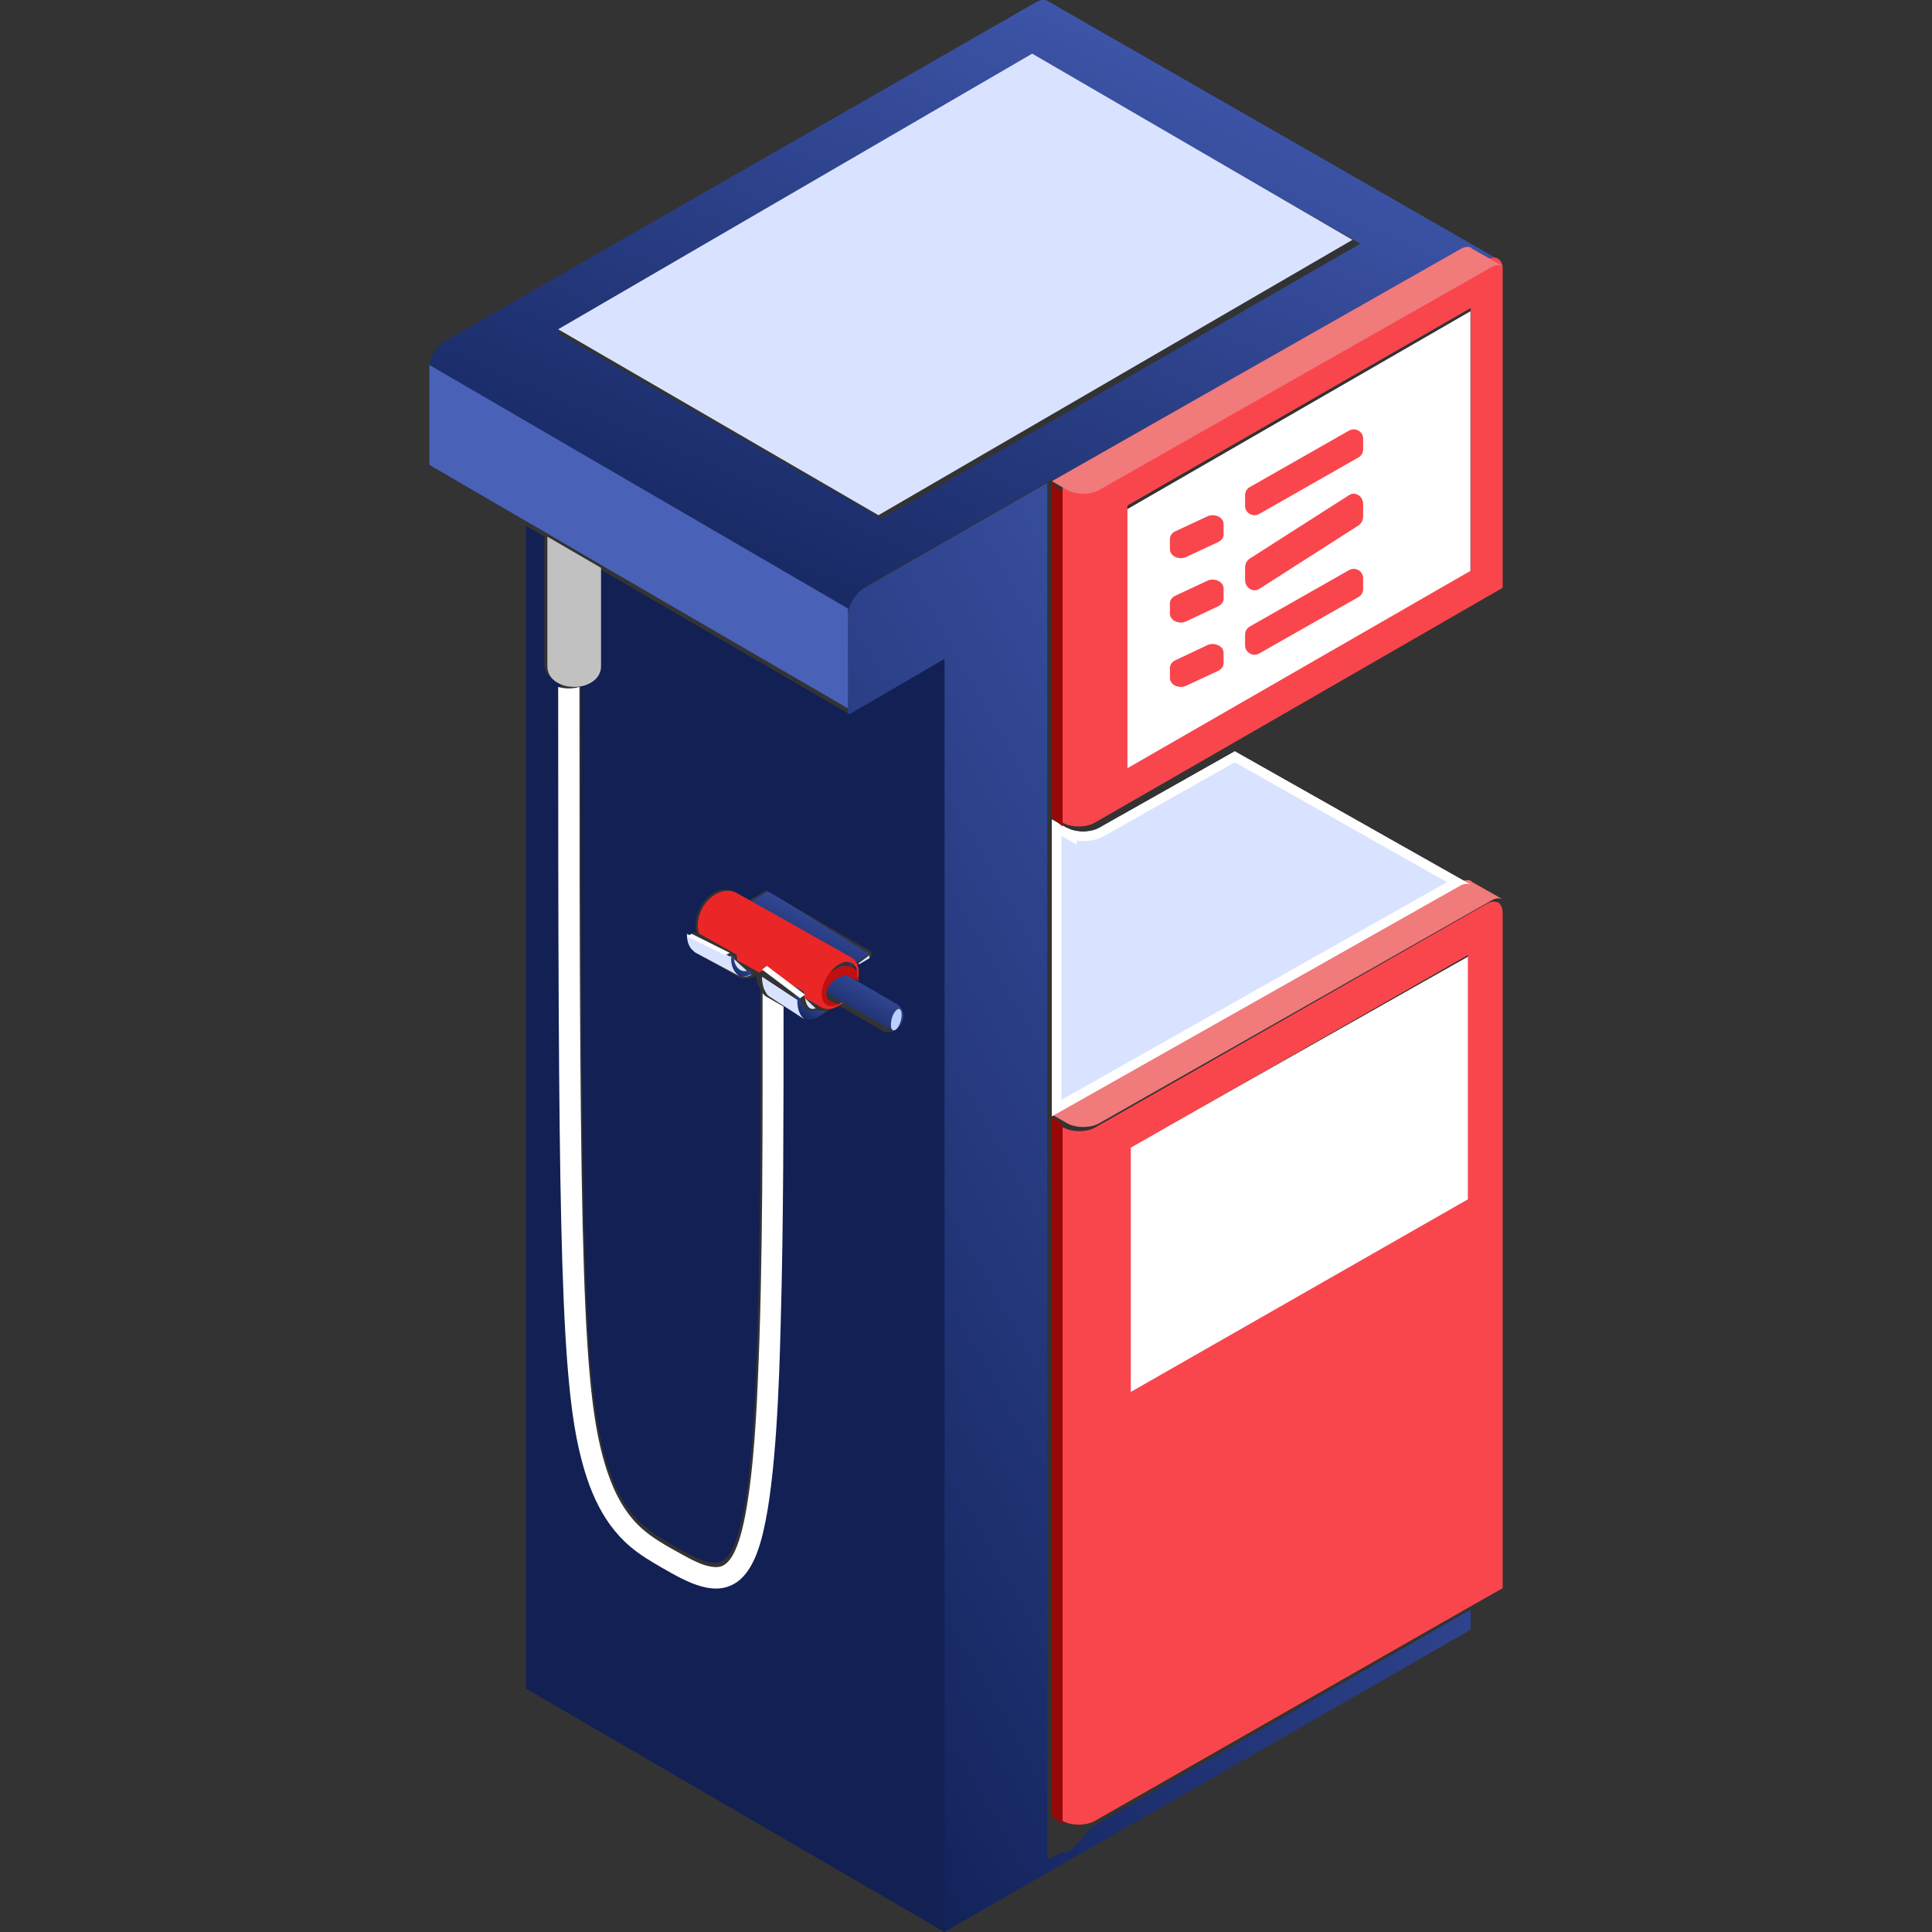 <svg width="100" height="100" viewBox="0 0 100 100" fill="none" xmlns="http://www.w3.org/2000/svg">
<rect x="0" y="0" width="100" height="100" fill="#333333" stroke="none"/>
<path d="M54.224 0.059C62.08 4.562 69.922 9.065 77.778 13.567C77.778 13.567 77.719 13.538 77.69 13.523C77.527 13.479 77.335 13.523 77.188 13.626L56.926 25.242C56.469 25.506 55.715 25.506 55.258 25.242L54.475 24.788L44.994 30.229C44.522 30.493 44.153 31.139 44.153 31.667L22.223 19.082C22.223 18.554 22.607 17.909 23.064 17.645L53.633 0.118C53.781 0.03 53.973 -0.029 54.135 0.015C54.165 0.015 54.18 0.03 54.194 0.044H54.209L54.224 0.059ZM48.481 25.242L70.424 12.614L53.663 3.007L28.853 17.234L45.614 26.841L48.481 25.242Z" fill="url(#paint0_linear_1473_103891)"/>
<path fill-rule="evenodd" clip-rule="evenodd" d="M53.84 0.396L53.843 0.399C53.837 0.393 53.835 0.391 53.84 0.396ZM53.957 0.512L53.987 0.542H54.064C57.961 2.775 61.855 5.009 65.749 7.243L65.754 7.246C69.346 9.306 72.937 11.367 76.532 13.428L56.676 24.812L56.675 24.812C56.541 24.889 56.331 24.943 56.092 24.943C55.854 24.943 55.644 24.89 55.51 24.813C55.51 24.812 55.51 24.812 55.509 24.812L54.477 24.212L44.746 29.797C44.414 29.983 44.146 30.284 43.962 30.6C43.907 30.695 43.858 30.795 43.815 30.898L22.768 18.821C22.798 18.723 22.843 18.619 22.904 18.516C23.025 18.31 23.179 18.154 23.315 18.076C23.316 18.075 23.316 18.075 23.316 18.075L53.887 0.546L53.891 0.544C53.913 0.531 53.936 0.52 53.957 0.512ZM23.064 17.645L53.633 0.118C53.781 0.03 53.973 -0.029 54.135 0.015C54.165 0.015 54.18 0.03 54.194 0.044L54.209 0.044L54.224 0.059C58.152 2.31 62.077 4.562 66.001 6.813C69.677 8.922 73.353 11.031 77.032 13.139C77.251 13.265 77.471 13.392 77.691 13.518C77.692 13.518 77.692 13.518 77.692 13.518C77.721 13.535 77.75 13.551 77.778 13.567L77.69 13.523C77.527 13.479 77.335 13.523 77.188 13.626L56.926 25.242C56.469 25.506 55.715 25.506 55.258 25.242L54.475 24.788L44.994 30.229C44.67 30.41 44.395 30.771 44.253 31.15C44.189 31.323 44.153 31.501 44.153 31.667L22.223 19.082C22.223 18.554 22.607 17.909 23.064 17.645ZM48.726 25.676L45.611 27.414L27.851 17.234L53.663 2.433L71.425 12.613L48.726 25.676ZM70.424 12.614L53.663 3.007L28.853 17.234L45.614 26.841L48.481 25.242L70.424 12.614Z" fill="url(#paint1_linear_1473_103891)"/>
<path d="M76.151 45.628C76.698 45.934 77.231 46.24 77.779 46.546C77.69 46.502 77.586 46.487 77.483 46.502C77.379 46.517 77.29 46.56 77.202 46.604L56.901 58.137C56.443 58.399 55.688 58.399 55.23 58.137L54.445 57.685C61.488 53.681 68.531 49.676 75.589 45.672C75.811 45.541 76.003 45.526 76.151 45.599C76.151 45.599 76.166 45.599 76.181 45.599L76.151 45.628Z" fill="#F17A7A"/>
<path d="M76.11 29.747V16.111L58.332 26.364V40L76.11 29.747Z" fill="white"/>
<path d="M76.11 49.444V62.181L58.332 72.222V59.486L76.11 49.444Z" fill="white"/>
<path d="M70.002 12.415L45.467 26.666L28.891 17.043L53.426 2.777L70.002 12.415Z" fill="#D9E3FF"/>
<path d="M69.825 29.509C70.15 29.325 70.556 29.556 70.556 29.926V30.489C70.556 30.66 70.463 30.819 70.312 30.905L65.177 33.824C64.852 34.009 64.445 33.777 64.445 33.407V32.844C64.445 32.673 64.538 32.514 64.689 32.428L69.825 29.509Z" fill="#F9464D"/>
<path d="M69.825 25.629C70.15 25.421 70.556 25.681 70.556 26.097V26.73C70.556 26.924 70.463 27.102 70.312 27.199L65.177 30.483C64.852 30.69 64.445 30.43 64.445 30.014V29.381C64.445 29.188 64.538 29.009 64.689 28.912L69.825 25.629Z" fill="#F9464D"/>
<path d="M69.824 22.288C70.15 22.103 70.556 22.334 70.556 22.703V23.263C70.556 23.434 70.464 23.593 70.313 23.678L65.177 26.602C64.852 26.787 64.445 26.556 64.445 26.187V25.627C64.445 25.455 64.538 25.297 64.689 25.211L69.824 22.288Z" fill="#F9464D"/>
<path d="M62.485 33.396C62.861 33.218 63.333 33.439 63.333 33.792V34.325C63.333 34.49 63.224 34.641 63.05 34.723L61.4 35.493C61.024 35.669 60.555 35.449 60.555 35.096V34.571C60.555 34.407 60.662 34.256 60.836 34.174L62.485 33.396Z" fill="#F9464D"/>
<path d="M62.487 30.062C62.863 29.886 63.333 30.107 63.333 30.459V30.984C63.333 31.148 63.225 31.299 63.052 31.381L61.402 32.16C61.026 32.337 60.555 32.117 60.555 31.763V31.23C60.555 31.066 60.663 30.914 60.838 30.832L62.487 30.062Z" fill="#F9464D"/>
<path d="M62.487 26.729C62.863 26.553 63.333 26.773 63.333 27.125V27.662C63.333 27.826 63.224 27.977 63.05 28.058L61.4 28.828C61.024 29.003 60.555 28.783 60.555 28.431V27.895C60.555 27.731 60.663 27.579 60.838 27.498L62.487 26.729Z" fill="#F9464D"/>
<path d="M55.015 25.12C55.473 25.385 56.226 25.385 56.684 25.12L76.951 13.451C77.098 13.363 77.29 13.304 77.453 13.348C77.482 13.348 77.512 13.377 77.541 13.392C77.63 13.451 77.689 13.54 77.734 13.628C77.778 13.731 77.778 13.834 77.778 13.937V30.424L63.686 38.542L56.669 42.579C56.211 42.844 55.458 42.844 55 42.579V25.134L55.015 25.12ZM76.123 29.54V15.941L58.353 26.166V39.764L76.123 29.54Z" fill="#F9464D"/>
<path d="M55.228 42.849C55.686 43.109 56.439 43.109 56.897 42.849L63.913 38.889C67.974 41.187 72.05 43.484 76.112 45.782C75.964 45.71 75.772 45.724 75.551 45.855C68.52 49.829 61.475 53.803 54.445 57.778V42.415L55.228 42.863V42.849Z" fill="#D9E3FF"/>
<path fill-rule="evenodd" clip-rule="evenodd" d="M54.445 42.415L55.228 42.863V42.849C55.23 42.85 55.232 42.851 55.235 42.852C55.241 42.856 55.248 42.859 55.254 42.863C55.393 42.937 55.556 42.988 55.729 43.017C56.13 43.083 56.583 43.027 56.897 42.849L63.913 38.889C65.943 40.038 67.978 41.187 70.012 42.336C71.808 43.35 73.604 44.364 75.397 45.378C75.636 45.513 75.874 45.648 76.112 45.782C75.964 45.71 75.772 45.724 75.551 45.855C75.499 45.884 75.447 45.913 75.395 45.943C71.931 47.901 68.465 49.858 64.998 51.816C61.646 53.709 58.295 55.602 54.946 57.494C54.779 57.589 54.612 57.683 54.445 57.778V42.415ZM54.946 43.27V56.928C58.21 55.084 61.477 53.239 64.743 51.394L64.748 51.391C68.132 49.481 71.514 47.57 74.894 45.66C73.185 44.693 71.473 43.727 69.762 42.76L69.76 42.759C67.81 41.658 65.859 40.556 63.912 39.455L57.149 43.273C57.148 43.273 57.148 43.273 57.148 43.273C56.824 43.457 56.429 43.534 56.063 43.534C55.953 43.534 55.841 43.527 55.729 43.512V43.718L54.946 43.27Z" fill="white"/>
<path d="M55.029 58.351C55.487 58.614 56.241 58.614 56.699 58.351L76.965 46.775C77.054 46.731 77.157 46.687 77.246 46.672C77.335 46.658 77.453 46.672 77.541 46.716C77.571 46.716 77.6 46.746 77.615 46.775C77.734 46.892 77.778 47.096 77.778 47.257V82.204L76.153 83.125L56.669 94.248C56.211 94.51 55.473 94.51 55 94.248V58.351H55.029ZM75.976 62.078V49.435L58.53 59.403V72.046L75.976 62.078Z" fill="#F9464D"/>
<path d="M54.986 95.86C55.458 96.124 56.195 94.759 56.653 94.495L76.113 83.324V84.351L48.863 100V34.19L43.891 37.052V31.885C43.891 31.371 44.26 30.725 44.732 30.446L54.203 25V96.257L54.986 95.86Z" fill="url(#paint2_linear_1473_103891)"/>
<path fill-rule="evenodd" clip-rule="evenodd" d="M48.863 100L76.113 84.351V83.324L56.653 94.495C56.484 94.592 56.277 94.839 56.06 95.099C55.951 95.229 55.839 95.363 55.728 95.482C55.48 95.749 55.236 95.947 55.034 95.881C55.017 95.876 55.001 95.869 54.986 95.86L54.203 96.257V25L44.732 30.446C44.26 30.725 43.891 31.371 43.891 31.885V37.052L48.863 34.19V100ZM44.391 36.189L49.363 33.326V99.138L53.703 96.645V25.863L44.985 30.876C44.84 30.962 44.686 31.123 44.567 31.326C44.448 31.533 44.391 31.737 44.391 31.885V36.189Z" fill="url(#paint3_linear_1473_103891)"/>
<path d="M55.001 58.22V94.444L54.445 94.001V57.777L55.001 58.22Z" fill="#970909"/>
<path d="M55.001 25.454V42.778L54.445 42.324V25L55.001 25.454Z" fill="#970909"/>
<path d="M47.222 52.409C47.222 53.035 46.546 53.548 45.999 53.243C44.953 52.65 44.389 52.313 43.488 51.8C43.472 51.8 43.456 51.784 43.424 51.768C43.279 51.688 43.134 51.591 42.957 51.511C42.812 51.431 42.764 51.206 42.78 51.03C42.812 50.709 43.038 50.308 43.295 50.132C43.456 50.02 43.649 49.956 43.81 50.036C43.971 50.132 44.116 50.212 44.261 50.292C44.277 50.292 44.309 50.325 44.325 50.325C45.226 50.838 45.79 51.158 46.836 51.768C47.061 51.896 47.206 52.136 47.206 52.425L47.222 52.409ZM46.739 52.906C46.819 53.035 47.029 52.858 47.029 52.666C47.029 52.65 47.029 52.618 47.029 52.602C46.964 52.489 46.836 52.602 46.771 52.714C46.739 52.762 46.723 52.858 46.755 52.906H46.739Z" fill="url(#paint4_linear_1473_103891)"/>
<path d="M46.645 52.328C46.645 52.328 46.669 52.441 46.669 52.517C46.669 53.063 46.267 53.572 46.134 53.214C46.085 53.063 46.134 52.818 46.17 52.667C46.28 52.347 46.535 52.045 46.645 52.347V52.328Z" fill="#BDCFFF"/>
<path d="M45.001 49.444V49.633L44.493 50C44.485 49.95 44.469 49.901 44.445 49.851L45.001 49.444Z" fill="#D9E3FF"/>
<path d="M45.002 49.38L44.022 50C43.966 49.879 43.882 49.788 43.77 49.713C42.145 48.699 40.515 47.66 38.891 46.646L39.765 46.111L45.002 49.38Z" fill="url(#paint5_linear_1473_103891)"/>
<path d="M44.177 50.081L45.11 49.537V49.257L39.654 46.082L38.764 46.597C38.516 46.45 38.253 46.303 38.005 46.156C37.611 45.921 37.013 45.994 36.502 46.582C36.094 47.052 35.889 47.758 36.064 48.287L35.977 48.228L35.714 48.375C35.714 48.684 35.773 48.934 35.948 49.184C36.006 49.257 36.079 49.331 36.152 49.375C36.823 49.772 37.494 50.154 38.165 50.551C38.209 50.58 38.267 50.61 38.326 50.624C38.574 50.698 38.88 50.624 39.128 50.507C39.143 50.757 39.201 50.977 39.362 51.183C39.362 51.183 39.362 51.183 39.362 51.198C39.362 57.857 39.376 65.177 39.114 71.41C39.026 73.556 38.837 77.01 38.297 79.053C38.151 79.597 37.888 80.494 37.392 80.788C37.188 80.906 36.969 80.906 36.736 80.862C36.269 80.773 35.7 80.465 35.291 80.244C34.43 79.759 33.759 79.377 33.205 78.862C32.329 78.054 31.819 76.996 31.454 75.864C30.214 71.983 30.068 65.75 30.068 35.352C30.535 35.205 30.899 34.881 30.899 34.381V29.369L43.972 36.968L48.889 34.102V100L27.223 87.403V27.223L28.171 27.767V34.367C28.171 34.631 28.288 34.881 28.521 35.087C28.652 35.205 28.828 35.278 29.003 35.337C29.003 61.649 29.105 70.043 29.995 74.482C30.403 76.496 31.104 78.466 32.65 79.803C33.175 80.259 33.701 80.568 34.27 80.906C35.554 81.655 37.013 82.508 38.18 81.567C38.88 81.008 39.201 79.965 39.406 79.068C40.062 76.261 40.223 71.263 40.296 68.308C40.441 63.119 40.441 57.342 40.441 51.903C40.821 52.124 41.2 52.344 41.58 52.565C41.93 52.756 42.426 52.668 42.922 52.285C43.082 52.227 43.243 52.139 43.374 52.021C44.191 52.491 44.702 52.8 45.65 53.344C46.161 53.638 46.759 53.167 46.759 52.58C46.759 52.315 46.628 52.094 46.424 51.977C45.475 51.418 44.965 51.124 44.148 50.654C44.148 50.58 44.162 50.374 44.162 50.374C44.162 50.272 44.162 50.183 44.133 50.081H44.177Z" fill="#122053"/>
<path d="M44.409 50.761C44.249 50.692 44.089 50.623 43.912 50.539C43.752 50.47 43.52 50.539 43.343 50.623C43.058 50.775 42.792 51.12 42.774 51.397C42.774 51.563 42.792 51.743 42.969 51.812C43.147 51.895 43.325 51.964 43.485 52.033C43.094 52.255 42.578 52.324 42.347 52.006C41.867 51.37 42.863 50 43.823 50C44.16 50 44.445 50.194 44.445 50.623C44.445 50.623 44.445 50.719 44.445 50.761H44.409Z" fill="#BF0F0F"/>
<path d="M43.889 31.495V36.666L30.816 29.07L28.088 27.469L27.14 26.925L22.223 24.06V18.889L43.889 31.495Z" fill="#4961B6"/>
<path d="M43.158 52.174C42.98 52.231 42.787 52.245 42.609 52.174C42.58 52.174 42.535 52.146 42.506 52.132C42.12 51.918 42.032 51.861 41.646 51.648C41.617 51.548 41.617 51.449 41.617 51.335L39.557 50.197L39.306 50.339C39.246 50.311 39.202 50.282 39.143 50.254C38.817 50.069 38.491 49.884 38.165 49.713C38.15 49.614 38.135 49.514 38.135 49.415L36.179 48.319C36.002 47.807 36.195 47.11 36.61 46.641C37.128 46.072 37.727 46.011 38.142 46.225C38.394 46.367 38.663 46.519 38.915 46.661C40.634 47.614 42.343 48.59 44.061 49.557C44.18 49.628 44.269 49.713 44.328 49.827C44.373 49.898 44.387 49.969 44.417 50.041C44.447 50.126 44.447 50.225 44.447 50.325C44.447 50.325 44.447 50.524 44.432 50.595C44.417 50.595 44.387 50.581 44.373 50.567V50.425C44.373 49.998 44.136 49.785 43.854 49.785C43.069 49.785 42.239 51.193 42.624 51.847C42.832 52.188 43.246 52.117 43.572 51.876C43.587 51.876 43.602 51.89 43.632 51.904C43.498 52.018 43.335 52.103 43.172 52.16L43.158 52.174Z" fill="#EB2626"/>
<path d="M42.164 52.137C42.164 52.137 42.198 52.165 42.224 52.179C41.959 52.317 41.736 52.123 41.668 51.667C41.89 51.874 41.941 51.93 42.164 52.137Z" fill="#D9E3FF"/>
<path d="M41.386 51.526C41.496 52.179 41.851 52.456 42.275 52.258C42.438 52.357 42.616 52.337 42.78 52.258C42.316 52.792 41.837 52.91 41.523 52.633C41.277 52.416 41.113 51.981 41.113 51.309L41.359 51.111C41.359 51.27 41.359 51.428 41.386 51.546V51.526Z" fill="url(#paint6_linear_1473_103891)"/>
<path d="M41.667 51.483L41.413 51.667L39.445 50.183L39.686 50H39.7L41.667 51.483Z" fill="white"/>
<path d="M40.557 52.115C40.557 57.557 40.557 63.351 40.408 68.542C40.334 71.498 40.17 76.513 39.501 79.308C39.292 80.19 38.95 81.234 38.251 81.808C37.06 82.749 35.572 81.896 34.263 81.146C33.682 80.808 33.147 80.499 32.611 80.043C31.034 78.705 30.334 76.734 29.902 74.719C28.98 70.293 28.891 61.88 28.891 35.556C29.248 35.659 29.635 35.659 29.992 35.556C29.992 65.984 30.141 72.204 31.405 76.087C31.777 77.219 32.313 78.293 33.191 79.087C33.757 79.602 34.441 79.984 35.319 80.469C35.751 80.705 36.316 81.013 36.792 81.087C37.031 81.131 37.254 81.131 37.462 81.013C37.953 80.734 38.236 79.837 38.385 79.278C38.92 77.219 39.129 73.778 39.218 71.631C39.501 65.41 39.471 58.071 39.471 51.409C39.531 51.483 39.59 51.542 39.664 51.586C39.962 51.762 40.26 51.924 40.557 52.1V52.115Z" fill="white"/>
<path d="M41.268 51.779C41.268 52.286 41.428 52.614 41.667 52.778C41.322 52.554 40.976 52.331 40.63 52.107C40.364 51.928 40.097 51.764 39.831 51.585C39.765 51.54 39.698 51.48 39.658 51.406C39.658 51.406 39.658 51.406 39.658 51.391C39.512 51.182 39.472 50.958 39.445 50.705C39.445 50.66 39.445 50.615 39.445 50.556L41.282 51.764L41.268 51.779Z" fill="#D9E3FF"/>
<path d="M37.777 49.444C38.148 49.79 38.518 50.109 38.889 50.454C38.737 50.534 38.569 50.587 38.417 50.534C38.164 50.454 37.962 50.135 37.861 49.79C37.828 49.684 37.811 49.551 37.794 49.444H37.777Z" fill="#D9E3FF"/>
<path d="M37.986 49.444C37.986 49.536 37.986 49.627 38.009 49.719C38.009 49.771 38.032 49.837 38.055 49.889C38.125 50.072 38.275 50.216 38.437 50.255C38.541 50.281 38.657 50.255 38.761 50.216C38.807 50.242 38.842 50.268 38.889 50.294C38.889 50.294 38.889 50.386 38.889 50.425C38.692 50.529 38.449 50.595 38.252 50.529C38.206 50.516 38.171 50.49 38.125 50.464C38.009 50.372 37.905 50.229 37.847 50.085C37.789 49.928 37.777 49.758 37.777 49.588L37.986 49.457V49.444Z" fill="url(#paint7_linear_1473_103891)"/>
<path d="M35.818 49.164C35.604 48.907 35.555 48.651 35.555 48.333L37.839 49.542C37.839 49.739 37.856 49.935 37.938 50.117C38.02 50.298 38.152 50.465 38.333 50.555C37.576 50.147 36.82 49.754 36.064 49.346C35.966 49.3 35.9 49.24 35.834 49.149L35.818 49.164Z" fill="#D9E3FF"/>
<path d="M35.797 48.333L35.897 48.382L37.777 49.322L37.535 49.444L35.555 48.467L35.797 48.333Z" fill="white"/>
<path d="M31.11 29.392V34.49C31.11 34.983 30.74 35.327 30.268 35.477C29.928 35.581 29.529 35.581 29.174 35.477C28.997 35.417 28.834 35.342 28.687 35.222C28.45 35.028 28.332 34.759 28.332 34.49V27.777L31.11 29.392Z" fill="#C1C1C1"/>
<path d="M76.151 12.85C76.698 13.156 77.231 13.462 77.779 13.767C77.69 13.724 77.586 13.709 77.483 13.724C77.379 13.738 77.29 13.782 77.202 13.826L56.901 25.358C56.443 25.621 55.688 25.621 55.23 25.358L54.445 24.907C61.488 20.903 68.531 16.898 75.589 12.894C75.811 12.763 76.003 12.748 76.151 12.821C76.151 12.821 76.166 12.821 76.181 12.821L76.151 12.85Z" fill="#F17A7A"/>
<defs>
<linearGradient id="paint0_linear_1473_103891" x1="65.463" y1="2.31" x2="49.148" y2="39.912" gradientUnits="userSpaceOnUse">
<stop stop-color="#4058AD"/>
<stop offset="1" stop-color="#12225A"/>
</linearGradient>
<linearGradient id="paint1_linear_1473_103891" x1="65.463" y1="2.31" x2="49.148" y2="39.912" gradientUnits="userSpaceOnUse">
<stop stop-color="#4058AD"/>
<stop offset="1" stop-color="#12225A"/>
</linearGradient>
<linearGradient id="paint2_linear_1473_103891" x1="68.97" y1="30.472" x2="23.673" y2="56.038" gradientUnits="userSpaceOnUse">
<stop stop-color="#4058AD"/>
<stop offset="1" stop-color="#12225A"/>
</linearGradient>
<linearGradient id="paint3_linear_1473_103891" x1="68.97" y1="30.472" x2="23.673" y2="56.038" gradientUnits="userSpaceOnUse">
<stop stop-color="#4058AD"/>
<stop offset="1" stop-color="#12225A"/>
</linearGradient>
<linearGradient id="paint4_linear_1473_103891" x1="46.237" y1="50.243" x2="44.212" y2="53.79" gradientUnits="userSpaceOnUse">
<stop stop-color="#4058AD"/>
<stop offset="1" stop-color="#12225A"/>
</linearGradient>
<linearGradient id="paint5_linear_1473_103891" x1="43.647" y1="46.395" x2="41.494" y2="50.839" gradientUnits="userSpaceOnUse">
<stop stop-color="#4058AD"/>
<stop offset="1" stop-color="#12225A"/>
</linearGradient>
<linearGradient id="paint6_linear_1473_103891" x1="42.41" y1="51.233" x2="41.277" y2="52.722" gradientUnits="userSpaceOnUse">
<stop stop-color="#4058AD"/>
<stop offset="1" stop-color="#12225A"/>
</linearGradient>
<linearGradient id="paint7_linear_1473_103891" x1="38.642" y1="49.525" x2="37.887" y2="50.518" gradientUnits="userSpaceOnUse">
<stop stop-color="#4058AD"/>
<stop offset="1" stop-color="#12225A"/>
</linearGradient>
</defs>
</svg>
